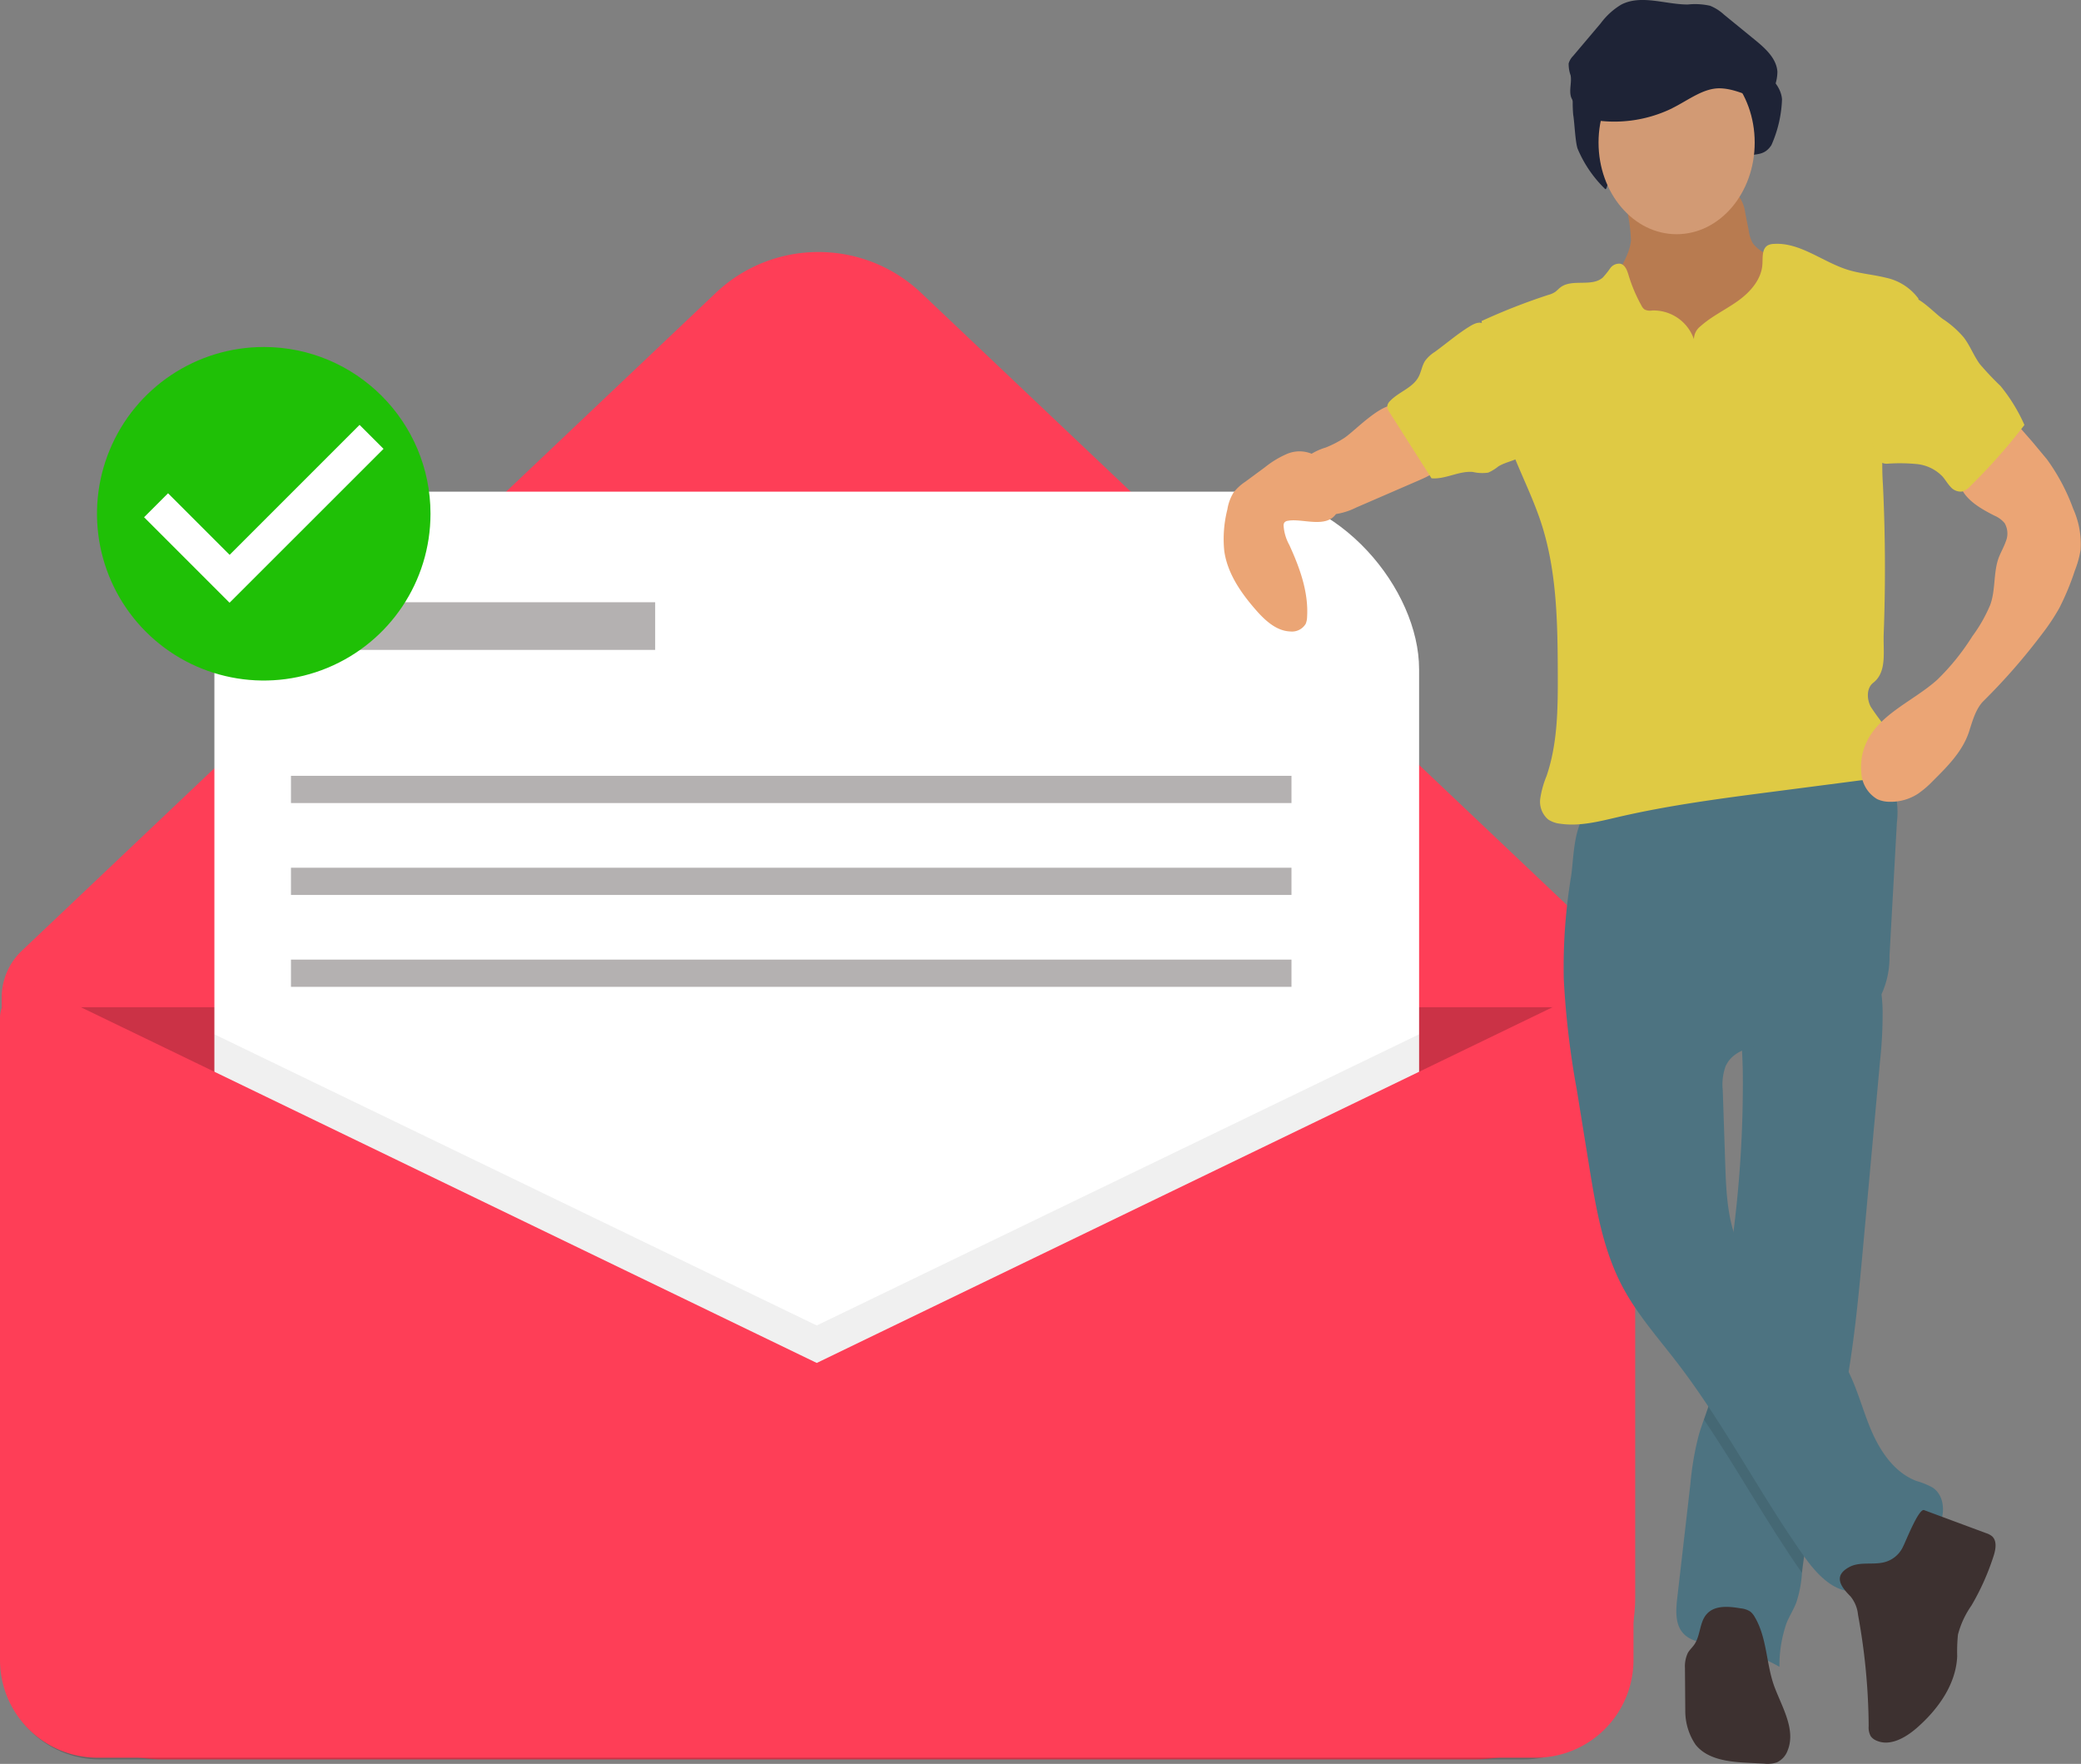 <svg xmlns="http://www.w3.org/2000/svg" width="306.919" height="260.126"><rect width="100%" height="100%" fill="#808080" stroke="none"/><path d="M217.286 259.467H24.133A23.88 23.88 0 0 1 .25 235.584v-88.492a9.46 9.46 0 0 1 2.953-6.865l102.352-97.02c8.498-8.055 21.81-8.055 30.31 0l97.587 92.5a24.73 24.73 0 0 1 7.717 17.949v81.928c0 6.334-2.516 12.41-6.995 16.888s-10.554 6.995-16.888 6.995z" fill="#fe3e57"/><path d="M.25 148.544h238.9v96.5c0 7.964-6.457 14.42-14.42 14.42H14.672c-7.964 0-14.42-6.457-14.42-14.42v-96.5z" opacity=".2"/><rect width="177.677" height="177.677" rx="26.181" fill="#fff" x="31.62" y="72.505"/><path d="M209.297 152.535v97.647H31.62v-97.647l88.84 42.94z" opacity=".06"/><path d="M120.46 201L6.628 145.976A4.62 4.62 0 0 0 0 150.134V244.8c0 7.964 6.457 14.42 14.42 14.42h212.075a14.42 14.42 0 0 0 14.422-14.421v-93.043c0-1.94-.998-3.743-2.64-4.774s-3.7-1.144-5.447-.3z" fill="#fe3e57"/><path d="M46.93 88.817h49.7v7.027h-49.7zm-4.017 25.597h147.562v4.015H42.913zm0 13.552h147.562v4.015H42.913zm0 13.552h147.562v4.015H42.913z" fill="#b4b1b1"/><path d="M240.545 35.503c-.3 2.688-2.352 4.852-3.11 7.448-1.143 3.907.834 8.1 3.538 11.14 4.407 4.906 10.595 7.844 17.182 8.158a7.33 7.33 0 0 0 2.841-.31 6.08 6.08 0 0 0 2.161-1.477c1.972-2.138 3.22-4.843 3.565-7.73.336-2.87.37-5.764.1-8.64.001-.596-.107-1.186-.32-1.743-.278-.53-.66-1-1.122-1.38-1.466-1.346-3.08-2.52-4.813-3.5-.783-.35-1.474-.88-2.017-1.543a4.99 4.99 0 0 1-.623-1.848l-.532-2.7c-.094-.782-.36-1.533-.78-2.2-.94-1.267-2.736-1.44-4.312-1.5l-5.774-.226c-1.8-.07-4.163-.586-5.916-.233-1.637.33-1.094 1.838-.8 3.212a23.22 23.22 0 0 1 .733 5.081z" fill="#b87b50"/><path d="M277.28 156.47l-2.454 26.907c-.64 7.057-1.293 14.143-2.55 21.1-.434 2.4-.942 4.79-1.545 7.156-1.678 6.574-4.11 13-4.9 19.738-.025.194-.045.393-.066.59a17.16 17.16 0 0 1-.839 4.38c-.392 1.03-1 1.967-1.42 2.983-.727 2.083-1.086 4.277-1.062 6.483a27.95 27.95 0 0 0-9.623-3.289c-1.632-.244-3.45-.417-4.562-1.636-1.23-1.347-1.095-3.41-.888-5.22q.973-8.43 1.942-16.85a43.92 43.92 0 0 1 1.227-7.156c.223-.78.492-1.55.764-2.318.376-1.058.756-2.116 1.04-3.2.41-1.756.698-3.538.86-5.334l2.17-16.94.037-.3a173.24 173.24 0 0 0 1.624-25.787 100.57 100.57 0 0 0-.169-3.834c-.116-1.855-.285-2.84 1.252-4 1.837-1.226 3.808-2.238 5.875-3.016 1.045-.454 12.557-4.54 12.825-3.644a22.43 22.43 0 0 1 .843 5.875 65.37 65.37 0 0 1-.38 7.301z" fill="#4d7381"/><path d="M272.28 204.486l-1.545 7.156c-1.677 6.574-4.11 13-4.9 19.738-.025.194-.045.392-.066.59-5.132-7.33-9.454-15.214-14.46-22.622.376-1.058.756-2.115 1.04-3.2.41-1.756.698-3.538.86-5.334l2.17-16.94.037-.3c.294 1.2.714 2.364 1.252 3.475 3.363 6.834 11.354 10.288 15.263 16.83q.18.304.35.608z" opacity=".1"/><path d="M230.635 144.392a127.17 127.17 0 0 0 1.923 16.327l1.807 11.17c.99 6.113 2.018 12.35 4.91 17.826 2.164 4.1 5.282 7.59 8.1 11.265 6.934 9.034 12.143 19.267 18.718 28.565 1.91 2.7 4.643 5.625 7.9 5.06 2.14-.37 3.7-2.153 5.378-3.527 1.984-1.62 4.375-2.806 5.936-4.836s1.867-5.406-.248-6.85a11.16 11.16 0 0 0-2.42-.99c-3.278-1.247-5.4-4.448-6.75-7.685s-2.168-6.718-3.967-9.73c-3.908-6.54-11.9-9.995-15.265-16.83-1.884-3.83-2.064-8.242-2.208-12.507l-.367-10.872a7.94 7.94 0 0 1 .412-3.513c1.287-2.894 5.172-3.164 8.318-3.53 3.572-.417 7.033-1.508 10.2-3.214 1.88-.875 3.46-2.28 4.552-4.043a13.03 13.03 0 0 0 1.11-5.478l1.09-19.7a12.34 12.34 0 0 0-.418-5.037c-1.5-4-6.54-5.294-10.8-5.1-7.925.354-15.24 3.763-22.714 6.066-1.85.584-3.73 1.074-5.63 1.47-1.677.337-3.707.2-5.306.736-2.844.96-2.772 7.18-3.176 9.76a82.16 82.16 0 0 0-1.084 15.2z" fill="#4d7381"/><path d="M272.925 235.43a5.04 5.04 0 0 1 1.109 2.713 93.61 93.61 0 0 1 1.57 16.41 2.68 2.68 0 0 0 .3 1.487 1.87 1.87 0 0 0 .772.62c2.02.963 4.364-.38 6.047-1.853 3.12-2.733 5.76-6.4 5.937-10.546a24.49 24.49 0 0 1 .112-3.2 13.35 13.35 0 0 1 1.988-4.285 36.19 36.19 0 0 0 3.285-7.364c.307-.965.5-2.18-.245-2.854a2.75 2.75 0 0 0-.9-.467l-9.124-3.388c-.8-.294-2.758 4.76-3.07 5.313-.554 1.266-1.698 2.176-3.056 2.43-1.564.318-3.426-.138-4.886.642-2.47 1.32-1.236 2.932.162 4.342zm-14.08 3.12a2.8 2.8 0 0 0-.694-.881 3.14 3.14 0 0 0-1.4-.476c-1.737-.295-3.8-.5-4.995.8-1.124 1.2-.93 3.182-1.87 4.54-.3.43-.7.784-.958 1.24a4.67 4.67 0 0 0-.42 2.223l.048 6.316a8.84 8.84 0 0 0 1.52 4.985c1.767 2.214 4.955 2.532 7.784 2.676l2.3.116c.63.077 1.27.018 1.878-.172a3.09 3.09 0 0 0 1.62-1.782c1.193-2.964-.7-6.158-1.86-9.135-1.34-3.418-1.1-7.216-2.944-10.45z" fill="#3d3130"/><path d="M239.882 20.36c-.028-.3.016-.603.13-.883.336-.593 1.212-.432 1.873-.265 2.66.67 5.46.064 8.2.22s5.82 1.525 6.37 4.21c1.987-1.408 3.45-.2 4.8-2.234a18.17 18.17 0 0 0 1.568-6.761c-.15-1.966-1.8-3.437-3.327-4.684l-4.554-3.718a6.86 6.86 0 0 0-2.039-1.3 10.16 10.16 0 0 0-3.31-.187c-3.315 0-6.85-1.507-9.8.01-1.2.716-2.227 1.66-3.052 2.776l-4.065 4.81a2.57 2.57 0 0 0-.65 1.1c-.1 1.155-.1 2.317 0 3.472.192 1.075.294 3.967.65 5 .938 2.24 2.32 4.264 4.065 5.952.474.366.823-4.868 1.387-4.883" fill="#1e2336"/><ellipse cx="247.278" cy="21.026" rx="11.515" ry="13.515" fill="#d29a74"/><path d="M249.826 50.012a6.3 6.3 0 0 0-6.138-4.224 1.87 1.87 0 0 1-1.132-.143 1.56 1.56 0 0 1-.465-.582 22.74 22.74 0 0 1-1.9-4.486c-.208-.69-.492-1.5-1.188-1.68-.588-.077-1.17.177-1.515.66a13.35 13.35 0 0 1-1.083 1.361c-1.637 1.464-4.54.13-6.276 1.472-.284.22-.518.5-.816.7-.298.18-.62.318-.956.4-3.355 1.095-6.644 2.383-9.85 3.858 1.156 6.96 2.34 14.04 5.05 20.556 1.29 3.1 2.75 6.136 3.782 9.33 2.287 7.08 2.39 14.653 2.414 22.092.018 5.09-.008 10.292-1.655 15.11a14.26 14.26 0 0 0-.93 3.319 3.44 3.44 0 0 0 1.165 3.094c.54.353 1.158.57 1.8.63 2.854.42 5.732-.34 8.542-.992 7.533-1.745 15.215-2.743 22.883-3.738l12.85-1.668a7.46 7.46 0 0 0 2.658-.687c2.35-1.287 2.574-4.824 1.114-7.072a38.42 38.42 0 0 1-2.276-3.1c-.588-1.143-.638-2.74.374-3.532 2.06-1.6 1.445-4.6 1.543-7.21q.412-10.956-.11-21.92a43.65 43.65 0 0 1-.073-4.546c.228-2.568.703-5.11 1.417-7.586l3.9-15.373a8.01 8.01 0 0 0-4.823-3.1c-1.85-.464-3.777-.6-5.6-1.165-3.732-1.157-7.055-4.092-10.953-3.818a1.99 1.99 0 0 0-.849.207c-.88.5-.74 1.765-.8 2.774-.124 2.232-1.766 4.1-3.58 5.405s-3.883 2.262-5.548 3.753c-.592.452-.95 1.146-.973 1.89z" fill="#dfca44"/><g fill="#eba575"><path d="M198.255 64.592a15.44 15.44 0 0 1-2.738 1.41 9 9 0 0 0-2.622 1.273 4.11 4.11 0 0 0-.912 1.127 5.01 5.01 0 0 0 4.62 7.465 10.06 10.06 0 0 0 3.417-1.019l9.18-3.978c1.554-.673 3.232-1.462 3.966-2.988a.7.7 0 0 0 .089-.474c-.073-.174-.207-.316-.377-.4a20.51 20.51 0 0 1-5.345-5.04c-.377-.5-.838-1.72-1.37-2.025-1.942-1.117-6.352 3.643-7.908 4.65zm98.14-3.264l3.384 3.866 2.116 2.543a29.68 29.68 0 0 1 3.876 7.3 12.75 12.75 0 0 1 1.089 6.037c-.17 1.05-.455 2.08-.847 3.07a38.21 38.21 0 0 1-2.3 5.539 31.54 31.54 0 0 1-2.588 3.878 90.42 90.42 0 0 1-8.58 9.814c-1.157 1.145-1.642 3-2.146 4.546-.93 2.856-3.14 5.08-5.277 7.2-.687.725-1.446 1.38-2.266 1.95a7.38 7.38 0 0 1-4.124 1.174 4.51 4.51 0 0 1-1.857-.384 4.8 4.8 0 0 1-2.359-4 8.5 8.5 0 0 1 .712-4.277c1.942-4.3 6.93-6.167 10.455-9.306 1.992-1.926 3.74-4.1 5.207-6.44 1.06-1.428 1.943-2.978 2.633-4.616.787-2.1.48-4.587 1.17-6.723.3-.9.808-1.718 1.12-2.613a3.05 3.05 0 0 0-.156-2.733 3.97 3.97 0 0 0-1.532-1.122c-2.252-1.143-4.774-2.614-5.205-5.1-.173-1.38.188-2.776 1.008-3.9a16.24 16.24 0 0 1 2.84-2.976"/><path d="M196.083 69.99a6.29 6.29 0 0 0-2.551-3.039 4.7 4.7 0 0 0-3.708-.016 13.94 13.94 0 0 0-3.254 1.968l-2.917 2.15c-.662.434-1.247.975-1.732 1.6a6.75 6.75 0 0 0-.9 2.475 17.69 17.69 0 0 0-.459 6.122c.463 3.3 2.446 6.162 4.63 8.666 1.364 1.565 3.048 3.144 5.123 3.21a2.35 2.35 0 0 0 2.264-1.139 2.84 2.84 0 0 0 .2-1.015c.224-3.67-1.09-7.253-2.62-10.6-.488-.875-.777-1.847-.845-2.847a.78.78 0 0 1 .125-.477c.133-.138.3-.224.5-.243 2.095-.414 5.7 1.213 7.173-1.113.953-1.506-.352-4.334-1.03-5.702z"/></g><path d="M246.612 15.966c2.423-1.2 4.647-3.023 7.13-2.94 3.2.1 6.246 2.576 7.082 1.327.847-1.086 1.31-2.423 1.318-3.8-.15-1.966-1.8-3.437-3.327-4.684l-4.554-3.718a6.86 6.86 0 0 0-2.039-1.3c-1.086-.243-2.204-.306-3.3-.187-3.315 0-6.85-1.507-9.8.01-1.2.716-2.227 1.66-3.052 2.776l-4.065 4.81a2.57 2.57 0 0 0-.65 1.1c-.01.598.087 1.193.29 1.756.192 1.075-.27 2.222.085 3.254.56 1.248 1.42 2.34 2.5 3.18 4.192.848 8.546.29 12.4-1.584z" fill="#1e2336"/><path d="M211.556 51.932a5.29 5.29 0 0 0-1.362 1.268c-.477.72-.574 1.632-.984 2.394-.877 1.63-2.93 2.2-4.2 3.547-.202.185-.34.427-.4.694a1.55 1.55 0 0 0 .344 1l6.172 9.7c2.055.18 4.026-1.107 6.082-.936a6.11 6.11 0 0 0 2.289.1 6.62 6.62 0 0 0 1.47-.9c1.227-.775 2.86-.866 3.9-1.9a5.32 5.32 0 0 0 1.1-3.91c.017-1.2-.107-2.418-.367-3.6-.9-3.724-3.757-6.582-5.543-9.88-.87-1.606-1.342-2.546-3.182-1.444s-3.557 2.6-5.298 3.858zm74.956-4.906a14.44 14.44 0 0 1 3.1 2.72c.94 1.212 1.473 2.7 2.376 3.936.965 1.13 1.986 2.212 3.06 3.24a25.02 25.02 0 0 1 3.528 5.747 85.86 85.86 0 0 1-7.979 9.019c-.32.377-.74.655-1.212.8-.653.07-1.296-.194-1.714-.7-.444-.466-.76-1.04-1.184-1.525a6.1 6.1 0 0 0-3.773-1.825c-1.42-.137-2.85-.157-4.275-.06a1.69 1.69 0 0 1-.913-.154c-.212-.145-.384-.342-.5-.57-1.67-2.843-1.133-6.414-.544-9.658l1.353-7.446c.196-1.422.575-2.813 1.126-4.138.512-1.1 1.658-2.952 3.067-2.624s3.3 2.38 4.484 3.238z" fill="#dfca44"/><ellipse cx="38.898" cy="75.302" rx="20.578" ry="20.616" fill="#fff"/><path d="M38.9 51.173c-9.947 0-18.915 5.992-22.722 15.182s-1.703 19.768 5.33 26.802 17.612 9.138 26.802 5.33 15.182-12.775 15.182-22.722c0-13.583-11.01-24.594-24.594-24.594zM33.85 88.88l-12.6-12.6 3.535-3.535 9.08 9.08 19.167-19.167 3.535 3.535-22.714 22.7z" fill="#1fc006"/></svg>